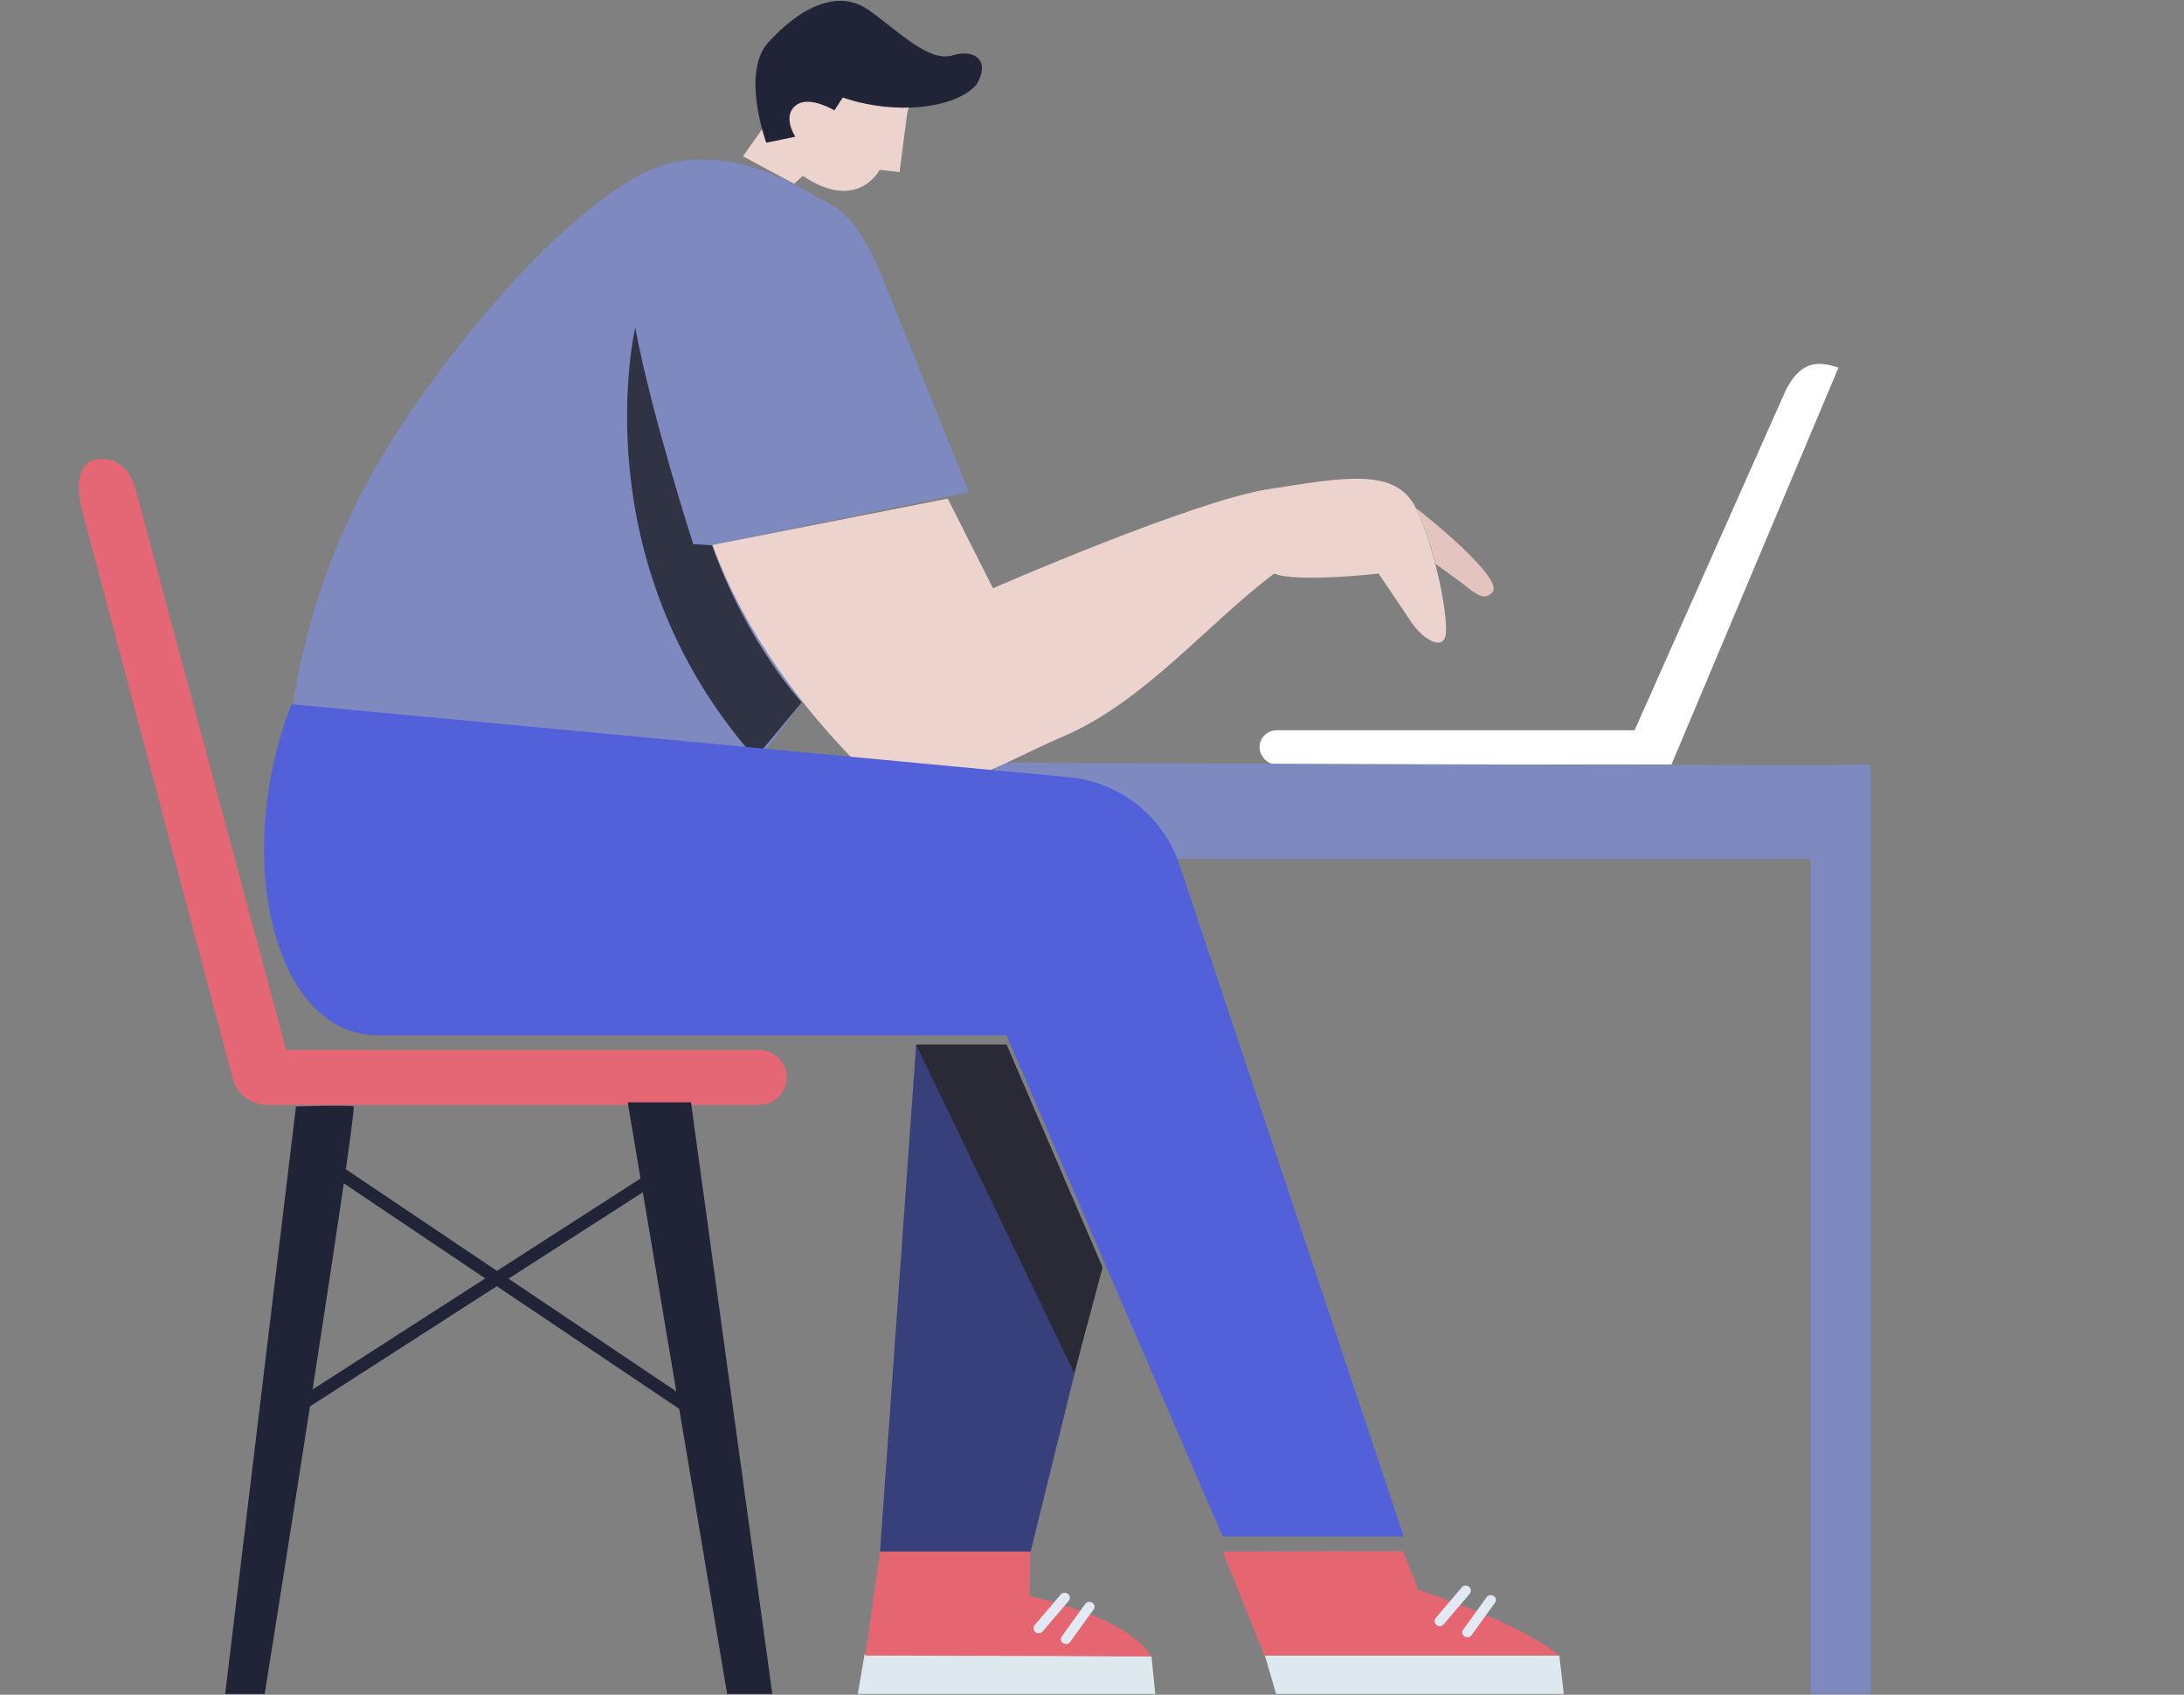 <?xml version="1.0" encoding="utf-8"?>
<!-- Generator: Adobe Illustrator 28.0.0, SVG Export Plug-In . SVG Version: 6.00 Build 0)  -->
<svg version="1.1" id="Layer_1" xmlns="http://www.w3.org/2000/svg" xmlns:xlink="http://www.w3.org/1999/xlink" x="0px" y="0px"
	 viewBox="0 0 580 450" style="enable-background:new 0 0 580 450;" xml:space="preserve">
<rect x="0" y="0" width="580" height="450" fill="#808080" stroke="none"/>
<style type="text/css">
	.st0{fill:#FFFFFF;}
	.st1{fill:#DDE8EF;}
	.st2{fill:#7E89BF;}
	.st3{fill:#E56674;}
	.st4{fill:#212437;}
	.st5{fill:#EDD3CE;}
	.st6{fill:#303344;}
	.st7{fill:#E3C4BF;}
	.st8{fill:#5260D9;}
	.st9{fill:#37407B;}
	.st10{fill:#2A2936;}
	.st11{fill:#E56670;}
	.st12{fill:#E1E9F5;}
</style>
<g>
	<g>
		<path class="st0" d="M488.2,97.7L443.9,203H339.1c-2.4,0-4.4-1.9-4.6-4.4l0,0c-0.1-2.6,2-4.7,4.6-4.7h95l40.2-90.4
			c3.9-7.5,8.2-7.7,13.6-6C488.2,97.7,488.4,97.7,488.2,97.7z"/>
		<polygon class="st1" points="306.8,449.8 305.8,439.8 229.6,439.3 227.8,449.8 		"/>
		<polygon class="st1" points="415.3,449.8 414.1,439.6 335.9,439.6 338.9,449.8 		"/>
		<path class="st2" d="M480.9,449.8h15.9V203c0,0.5-232.8-0.5-232.8-0.5v25.6h216.9V449.8z"/>
		<path class="st3" d="M24.9,122.1c0,0-6.3,1.1-3,13.8c2.9,11,32.2,121.3,39.9,150.5c1.1,4.2,4.9,7,9.2,7h130.6c4,0,7.3-3.3,7.3-7.3
			l0,0c0-4-3.3-7.3-7.3-7.3H76L36.1,130.3C36.1,130.3,34.2,120.3,24.9,122.1z"/>
		<g>
			
				<rect x="134.6" y="284.1" transform="matrix(0.558 -0.83 0.83 0.558 -223.857 264.547)" class="st4" width="3.4" height="116.4"/>
		</g>
		<g>
			
				<rect x="69" y="340.8" transform="matrix(0.841 -0.541 0.541 0.841 -164.985 123.274)" class="st4" width="116.7" height="3.4"/>
		</g>
		<path class="st5" d="M241,29.7c-0.1,0.3-2.1,16-2.1,16l-5.3-0.6c0,0-5.8,11.4-20.4,1.6l-2.3,2.1l-13.6-7.3l11.4-16.1l11.6-7.8
			l19.3,0.1l2.1,9.5L241,29.7z"/>
		<path class="st4" d="M259.3,22.5c-5.6,6.3-21.3,8.2-35.5,3.4l-2.2,3.4c0,0-6.5-3.9-10-1.5s-1.4,6.9-0.4,8.5l-7.7,1.6
			c0,0-6.8-18.5,0.5-26.6s17.9-15,26.9-8.5c7.8,5.6,15.8,13.8,22.1,11.9C259.3,12.8,263,16.5,259.3,22.5z"/>
		<path class="st2" d="M221.1,54.6c-8.7-4.8-23-14.5-40.9-11.8c-24.1,3.6-66.4,54.3-83.5,86.8s-19.3,61.3-19.3,61.3l122.7,12.6
			l12.9-17.1c0,0-17.6-23-23.8-41.7l68.1-14l-21.8-54.1C235.4,76.7,229.8,59.3,221.1,54.6z"/>
		<path class="st6" d="M168.7,87c0,0-14.6,61.9,31.9,114.3l12.3-14.8c0,0-14.6-15.7-23.8-41.7l-5-0.3
			C184.1,144.5,172.9,109.7,168.7,87z"/>
		<path class="st5" d="M282.7,195.4c-21,9-40,22.7-54.6,7.8c-14.6-14.8-30-34.4-38.9-58.5l62.5-12.3l12,23.8
			c0,0,53.2-23.2,73.1-26.3c19.9-3.1,33.9-5.9,39.2,5c5.3,10.9,9,30.5,7.8,34.2c-1.1,3.6-6.2,0.3-9-3.9s-8.7-12.9-8.7-12.9
			s-21.8,2.5-27.7,0C321.1,165.2,304,186.2,282.7,195.4z"/>
		<path class="st7" d="M396.3,157.3c-1.8,2-3.8,0.9-6.3-1.1s-8.8-6.5-8.8-6.5s-1.8-7.7-5.2-14.8C377.6,136,399.8,153.7,396.3,157.3z
			"/>
		<path class="st8" d="M77.4,187c-16,41.3-4.4,87.9,22.9,87.9c53.3,0,167,0,167,0L324.7,408h48.1l-59.6-178.4
			c-4.3-12.8-15.7-21.9-29.2-23.2L77.4,187z"/>
		<polygon class="st9" points="233.7,412 273.7,412 292.5,335.8 267.3,277.4 243.3,277.4 		"/>
		<polygon class="st10" points="243.3,277.4 285.3,364.6 292.8,336.6 267.3,277.4 		"/>
		<path class="st11" d="M233.7,412l-3.9,27.6l75.9,0.2c0,0-4.1-9.6-32.3-16l0.2-11.8L233.7,412z"/>
		<path class="st11" d="M324.7,412l11.1,27.6H414c0,0-8-7.8-37.3-17.4l-4.1-10.3L324.7,412z"/>
		<path class="st4" d="M70.3,449.8c2.6-16.1,24.6-155,23.6-156c-0.4-0.4-15.3,0-15.3,0l-18.8,156H70.3z"/>
		<polygon class="st4" points="205.1,449.8 183.5,292.7 166.7,292.7 193.1,449.8 		"/>
		<path class="st12" d="M388.9,434.5L388.9,434.5c-0.6-0.4-0.8-1.2-0.3-1.8l6.2-8.6c0.4-0.6,1.3-0.7,1.9-0.3l0,0
			c0.6,0.4,0.8,1.2,0.3,1.8l-6.2,8.6C390.4,434.8,389.5,434.9,388.9,434.5z"/>
		<path class="st12" d="M275,433.4L275,433.4c-0.6-0.5-0.7-1.3-0.2-1.9l6.9-8.1c0.5-0.6,1.3-0.6,1.9-0.2l0,0
			c0.6,0.5,0.7,1.3,0.2,1.9l-6.9,8.1C276.4,433.8,275.5,433.8,275,433.4z"/>
		<path class="st12" d="M282.3,436.3L282.3,436.3c-0.6-0.4-0.8-1.2-0.3-1.8l6.2-8.6c0.4-0.6,1.3-0.7,1.9-0.3l0,0
			c0.6,0.4,0.8,1.2,0.3,1.8l-6.2,8.6C283.8,436.6,283,436.7,282.3,436.3z"/>
		<path class="st12" d="M381.5,431.5L381.5,431.5c-0.6-0.5-0.7-1.3-0.2-1.9l6.9-8.1c0.5-0.6,1.3-0.6,1.9-0.2l0,0
			c0.6,0.5,0.7,1.3,0.2,1.9l-6.9,8.1C382.9,431.9,382.1,432,381.5,431.5z"/>
	</g>
</g>
</svg>

